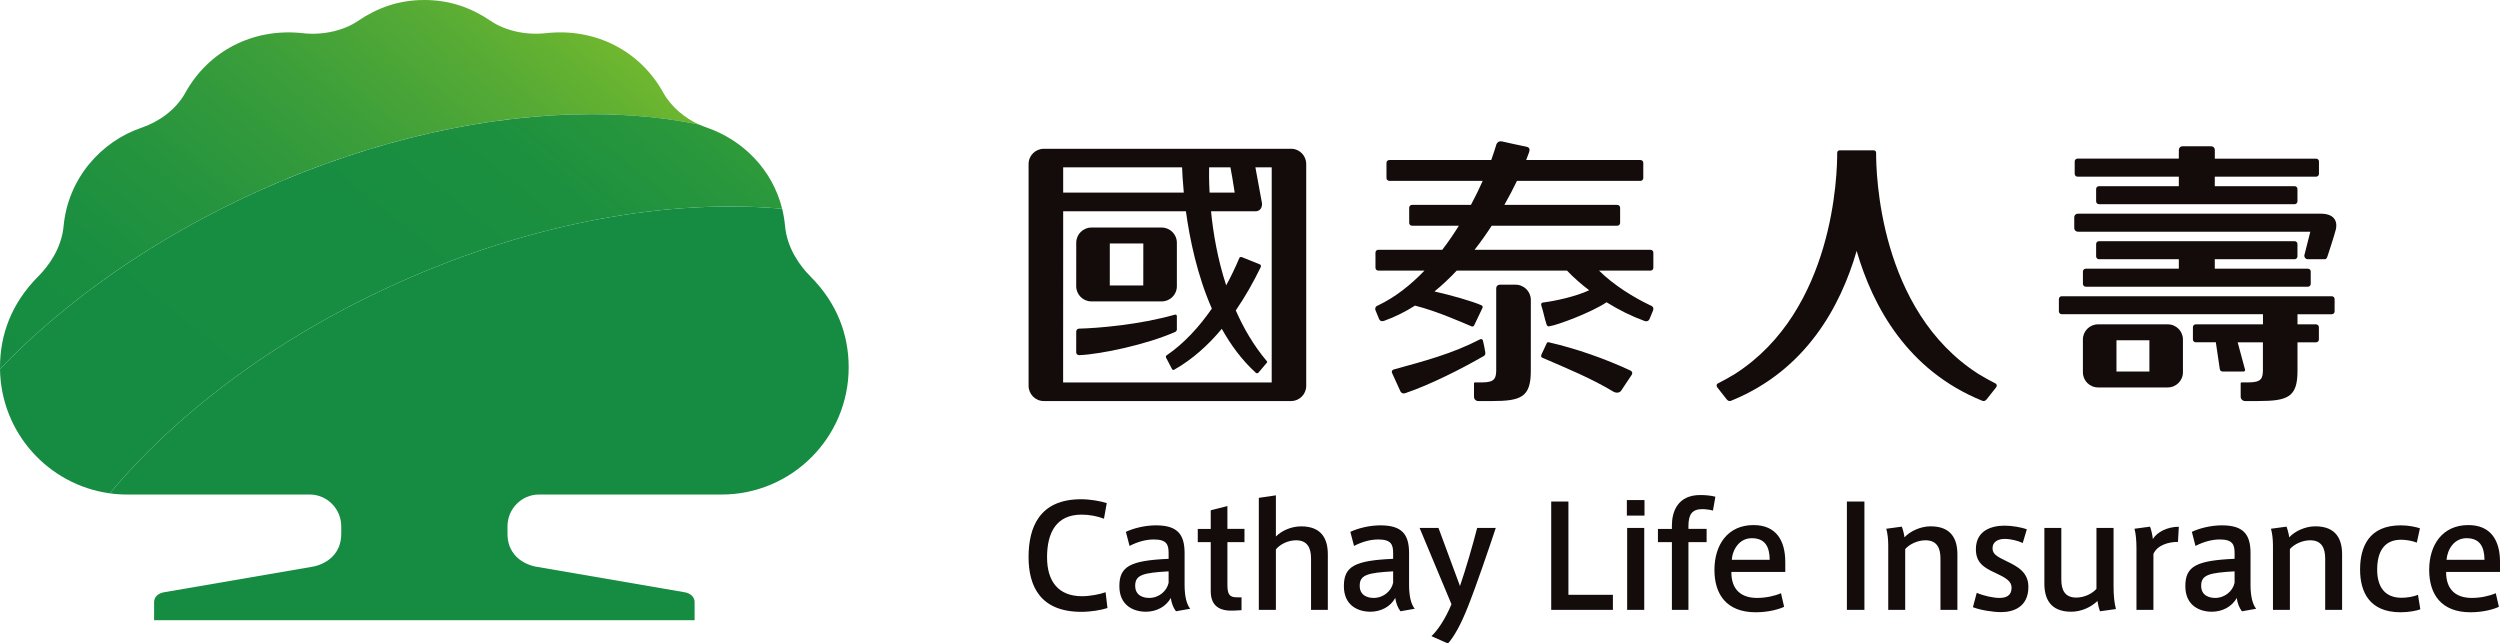 <?xml version="1.0" encoding="utf-8"?>
<!-- Generator: Adobe Illustrator 16.0.0, SVG Export Plug-In . SVG Version: 6.00 Build 0)  -->
<!DOCTYPE svg PUBLIC "-//W3C//DTD SVG 1.1//EN" "http://www.w3.org/Graphics/SVG/1.1/DTD/svg11.dtd">
<svg version="1.1" id="圖層_1" xmlns="http://www.w3.org/2000/svg" xmlns:xlink="http://www.w3.org/1999/xlink" x="0px" y="0px"
	 width="130.648px" height="33.628px" viewBox="0 0 130.648 33.628" enable-background="new 0 0 130.648 33.628"
	 xml:space="preserve">
<path fill="#140B0B" d="M53.752,29.106c0-1.547,0.568-3.016,2.743-3.016c0.487,0,1.004,0.096,1.343,0.201l-0.146,0.816
	c-0.34-0.133-0.768-0.213-1.167-0.213c-1.297,0-1.807,0.904-1.807,2.227c0,1.252,0.584,2.037,1.829,2.037
	c0.392,0,0.931-0.098,1.231-0.209l0.097,0.826c-0.312,0.104-0.863,0.199-1.365,0.199c-2.145,0-2.758-1.342-2.758-2.861V29.106z
	 M62.201,31.813l-0.746,0.131c-0.146-0.189-0.235-0.439-0.272-0.697c-0.249,0.469-0.768,0.721-1.297,0.721
	c-0.658,0-1.389-0.332-1.389-1.334c0-1.033,0.556-1.342,2.574-1.43v-0.289c0-0.434-0.08-0.723-0.767-0.723
	c-0.434,0-0.862,0.125-1.275,0.338l-0.191-0.736c0.39-0.186,0.996-0.34,1.571-0.34c1.128,0,1.497,0.473,1.497,1.455v1.666
	C61.906,31.12,62.001,31.577,62.201,31.813 M59.324,30.61c0,0.525,0.436,0.637,0.73,0.637c0.523,0,0.93-0.369,1.017-0.791v-0.598
	C59.731,29.933,59.324,30.044,59.324,30.61 M64.881,31.216v0.672l-0.407,0.021c-0.73,0.035-1.202-0.23-1.202-1.018v-2.559h-0.678
	V27.64h0.678v-0.973l0.871-0.221v1.193h0.892v0.693h-0.892v2.227c0,0.502,0.111,0.656,0.486,0.656H64.881z M67.998,27.507
	c1.098,0,1.393,0.693,1.393,1.461v2.904h-0.877v-2.684c0-0.547-0.186-0.953-0.781-0.953c-0.415,0-0.833,0.201-1.056,0.475v3.162
	h-0.892v-5.855l0.892-0.131v2.152C66.956,27.751,67.46,27.507,67.998,27.507 M73.932,31.813l-0.745,0.131
	c-0.146-0.189-0.235-0.439-0.272-0.697c-0.252,0.469-0.767,0.721-1.297,0.721c-0.658,0-1.388-0.332-1.388-1.334
	c0-1.033,0.553-1.342,2.574-1.43v-0.289c0-0.434-0.081-0.723-0.769-0.723c-0.435,0-0.861,0.125-1.275,0.338l-0.192-0.736
	c0.392-0.186,0.996-0.34,1.571-0.34c1.131,0,1.498,0.473,1.498,1.455v1.666C73.637,31.12,73.733,31.577,73.932,31.813 M71.057,30.61
	c0,0.525,0.433,0.637,0.729,0.637c0.524,0,0.929-0.369,1.018-0.791v-0.598C71.46,29.933,71.057,30.044,71.057,30.61 M77.195,27.589
	h0.973c-0.354,1.066-1.024,3.037-1.46,4.127c-0.36,0.916-0.715,1.549-1.038,1.912l-0.864-0.383c0.332-0.313,0.724-0.893,1.047-1.668
	l-1.666-3.988h0.987l1.123,3.037C76.605,29.733,76.975,28.45,77.195,27.589"/>
<path fill="#140B0B" d="M81.965,31.083h2.324v0.789h-3.224v-5.664h0.899V31.083z M85.94,26.946h-0.922v-0.813h0.922V26.946z
	 M85.927,31.872h-0.893v-4.283h0.893V31.872z M86.642,28.333V27.64h0.73v-0.178c0-0.707,0.289-1.592,1.482-1.592
	c0.267,0,0.575,0.029,0.79,0.088l-0.126,0.723c-0.155-0.043-0.392-0.074-0.553-0.074c-0.532,0-0.729,0.266-0.729,0.885v0.148h0.95
	v0.693h-0.95v3.539h-0.864v-3.539H86.642z M91.828,31.247c0.436,0,0.908-0.098,1.246-0.246l0.162,0.709
	c-0.271,0.133-0.832,0.287-1.482,0.287c-1.54,0-2.159-0.951-2.159-2.213c0-1.32,0.699-2.344,2.042-2.344
	c1.188,0,1.66,0.813,1.66,1.932v0.516h-2.817c-0.008,0.922,0.507,1.359,1.343,1.359H91.828z M91.542,28.126
	c-0.627,0-0.996,0.563-1.042,1.129h1.983c-0.006-0.693-0.249-1.129-0.936-1.129H91.542z"/>
<path fill="#140B0B" d="M97.433,31.872h-0.916v-5.664h0.916V31.872z M99.386,27.522c0.061,0.146,0.126,0.412,0.141,0.559
	c0.28-0.309,0.827-0.576,1.365-0.576c1.105,0,1.4,0.695,1.4,1.463v2.904h-0.885v-2.684c0-0.547-0.184-0.953-0.781-0.953
	c-0.413,0-0.834,0.199-1.062,0.459v3.178h-0.886v-3.355c0-0.301-0.028-0.627-0.103-0.885L99.386,27.522z M105.707,28.376
	c-0.25-0.117-0.627-0.213-0.943-0.213c-0.271,0-0.635,0.096-0.635,0.494c0,0.289,0.206,0.42,0.747,0.678
	c0.61,0.289,1.126,0.598,1.126,1.336c0,1.031-0.759,1.318-1.423,1.318c-0.442,0-1.099-0.109-1.476-0.258l0.2-0.75
	c0.354,0.154,0.854,0.266,1.188,0.266c0.338,0,0.633-0.111,0.633-0.539c0-0.334-0.303-0.518-0.878-0.783
	c-0.596-0.271-0.988-0.539-0.988-1.223c0-1.01,0.864-1.232,1.505-1.232c0.385,0,0.899,0.09,1.157,0.193L105.707,28.376z
	 M108.239,31.968c-1.105,0-1.402-0.701-1.402-1.469v-2.91h0.886v2.699c0,0.537,0.179,0.941,0.782,0.941
	c0.413,0,0.825-0.197,1.054-0.455v-3.186h0.894v3.051c0,0.473,0.037,0.857,0.123,1.189l-0.831,0.117
	c-0.068-0.178-0.111-0.383-0.134-0.539C109.287,31.724,108.777,31.968,108.239,31.968 M113.864,27.528l-0.045,0.791
	c-0.501,0-1.077,0.168-1.283,0.627v2.926h-0.886v-3.193c0-0.396-0.029-0.789-0.104-1.047l0.813-0.109
	c0.06,0.146,0.132,0.471,0.147,0.646C112.729,27.8,113.274,27.528,113.864,27.528 M117.906,31.813l-0.745,0.133
	c-0.148-0.193-0.235-0.441-0.272-0.699c-0.251,0.469-0.767,0.721-1.299,0.721c-0.656,0-1.386-0.332-1.386-1.334
	c0-1.033,0.553-1.342,2.574-1.432v-0.287c0-0.434-0.081-0.723-0.768-0.723c-0.435,0-0.861,0.127-1.276,0.338l-0.189-0.736
	c0.389-0.186,0.994-0.34,1.569-0.34c1.128,0,1.497,0.473,1.497,1.455v1.666C117.611,31.12,117.708,31.577,117.906,31.813
	 M115.031,30.612c0,0.523,0.435,0.635,0.729,0.635c0.522,0,0.929-0.369,1.018-0.791v-0.598
	C115.436,29.933,115.031,30.044,115.031,30.612 M119.492,27.522c0.057,0.146,0.125,0.412,0.14,0.559
	c0.28-0.309,0.825-0.576,1.363-0.576c1.106,0,1.401,0.695,1.401,1.463v2.904h-0.884v-2.684c0-0.547-0.186-0.953-0.782-0.953
	c-0.413,0-0.834,0.199-1.062,0.459v3.178h-0.885v-3.355c0-0.301-0.031-0.627-0.104-0.885L119.492,27.522z M123.336,29.763
	c0-1.201,0.475-2.309,2.126-2.309c0.404,0,0.781,0.082,1.002,0.154l-0.163,0.748c-0.25-0.098-0.575-0.15-0.825-0.15
	c-0.898,0-1.247,0.65-1.247,1.564c0,0.879,0.384,1.469,1.276,1.469c0.258,0,0.627-0.053,0.856-0.156l0.124,0.76
	c-0.198,0.074-0.611,0.154-1.032,0.154c-1.643,0-2.117-1.084-2.117-2.227V29.763z M129.182,31.247c0.436,0,0.907-0.098,1.245-0.246
	l0.163,0.709c-0.271,0.133-0.833,0.287-1.482,0.287c-1.54,0-2.161-0.951-2.161-2.213c0-1.32,0.702-2.344,2.044-2.344
	c1.188,0,1.658,0.813,1.658,1.932v0.516h-2.817c-0.006,0.922,0.509,1.359,1.343,1.359H129.182z M128.893,28.126
	c-0.627,0-0.993,0.563-1.039,1.129h1.984c-0.009-0.693-0.25-1.129-0.937-1.129H128.893z"/>
<path fill="#140B0B" d="M67.473,7.775H54.551c-0.439,0-0.798,0.354-0.798,0.794v11.592c0,0.438,0.356,0.797,0.792,0.797h12.923
	c0.44,0,0.794-0.354,0.794-0.791V8.571C68.262,8.134,67.912,7.775,67.473,7.775 M63.187,8.745h1.114
	c0.058,0.295,0.138,0.753,0.223,1.319h-1.312C63.179,9.454,63.181,8.995,63.187,8.745 M55.561,8.745h6.214
	c0.009,0.25,0.031,0.712,0.089,1.319h-6.303V8.745z M66.458,19.989h-10.9l0.003-8.948h6.414c0.198,1.452,0.587,3.335,1.355,5.086
	c-0.662,0.955-1.448,1.818-2.362,2.443c-0.078,0.053-0.022,0.137-0.022,0.137l0.293,0.561c0,0,0.046,0.113,0.137,0.045
	c0.956-0.543,1.772-1.287,2.474-2.129c0.474,0.85,1.052,1.633,1.761,2.281c0.074,0.084,0.147,0.018,0.147,0.018l0.44-0.521
	c0,0,0.059-0.047-0.01-0.107c-0.676-0.803-1.199-1.705-1.607-2.633c0.5-0.725,0.929-1.496,1.296-2.248
	c0.063-0.122-0.045-0.161-0.045-0.161L64.9,13.438c0,0-0.103-0.044-0.142,0.066c-0.198,0.468-0.423,0.942-0.679,1.409
	c-0.454-1.391-0.683-2.76-0.791-3.872h2.346c0,0,0.334,0,0.318-0.412c-0.133-0.736-0.27-1.47-0.346-1.885h0.853L66.458,19.989z
	 M61.502,17.214V16.53c0-0.115-0.107-0.086-0.107-0.086c-1.824,0.523-4.002,0.705-4.996,0.73h-0.006c-0.083,0-0.15,0.064-0.15,0.148
	l-0.002,1.09c0,0.084,0.067,0.148,0.152,0.148v0.002H56.4c0.004,0,0.004-0.002,0.004-0.002c1.118-0.045,3.526-0.555,5.006-1.213
	C61.41,17.349,61.502,17.312,61.502,17.214 M57.036,15.751h3.675c0.437,0,0.791-0.355,0.791-0.793v-2.271
	c0-0.438-0.353-0.794-0.791-0.796h-3.673c-0.439,0-0.794,0.354-0.794,0.794l-0.002,2.273C56.242,15.396,56.597,15.751,57.036,15.751
	 M57.997,12.724h1.752l-0.002,2.195l-1.75-0.002V12.724z"/>
<path fill="#140B0B" d="M121.282,11.167h-12.694c-0.105,0-0.189,0.08-0.189,0.179v0.578c0,0.101,0.084,0.185,0.189,0.185h12.147
	l-0.315,1.248c0,0.104,0.08,0.19,0.179,0.19h0.872c0.128,0,0.13-0.081,0.174-0.19c0,0,0.334-1.01,0.423-1.362
	C122.15,11.672,122.084,11.167,121.282,11.167 M113.287,16.95h-3.643c-0.437-0.002-0.793,0.352-0.793,0.791v1.715
	c0,0.438,0.354,0.791,0.793,0.791h3.639c0.438,0,0.796-0.354,0.796-0.791v-1.715C114.079,17.304,113.724,16.95,113.287,16.95
	 M112.326,19.417h-1.721v-1.635h1.721V19.417z M108.571,9.233h5.293V9.73h-4.173c-0.083,0-0.149,0.066-0.149,0.146v0.645
	c0,0.083,0.066,0.149,0.149,0.149h10.226c0.08,0,0.146-0.066,0.146-0.149V9.876c0-0.08-0.065-0.146-0.146-0.146h-4.174V9.233h5.295
	c0.081,0,0.149-0.065,0.149-0.148V8.439c0-0.083-0.068-0.148-0.149-0.148h-5.293V7.833c0-0.104-0.081-0.188-0.183-0.188h-1.515
	c-0.101,0-0.182,0.084-0.182,0.188l-0.002,0.457h-5.293c-0.083,0-0.148,0.065-0.148,0.148v0.646
	C108.423,9.167,108.488,9.233,108.571,9.233 M109,14.042c-0.082,0-0.148,0.063-0.148,0.146v0.649c0,0.082,0.066,0.146,0.148,0.146
	h11.609c0.083,0,0.148-0.064,0.148-0.146v-0.649c0-0.082-0.065-0.146-0.148-0.146h-4.866v-0.495h4.174
	c0.08,0,0.146-0.068,0.146-0.149v-0.646c0-0.081-0.065-0.147-0.146-0.147h-10.226c-0.083,0-0.149,0.066-0.149,0.147v0.646
	c0,0.081,0.066,0.149,0.149,0.149h4.173v0.495H109z M121.857,15.481h-14.115c-0.08,0-0.146,0.066-0.146,0.146v0.645
	c0,0.082,0.066,0.148,0.146,0.148h10.519v0.529h-3.512c-0.083,0-0.149,0.064-0.149,0.146v0.645c0,0.084,0.066,0.148,0.149,0.148
	h1.049l0.205,1.387c0,0.078,0.068,0.141,0.154,0.141h1.085c0.047,0,0.087-0.035,0.087-0.08l-0.39-1.447h1.319v1.477
	c-0.009,0.398-0.077,0.617-0.734,0.617h-0.371c-0.048,0-0.054,0.029-0.057,0.045v0.703c0,0.125,0.103,0.227,0.228,0.227h0.685
	c1.56,0,2.054-0.211,2.056-1.566V17.89h0.97c0.081,0,0.148-0.064,0.148-0.148v-0.645c0-0.082-0.067-0.146-0.148-0.146h-0.97v-0.529
	h1.793c0.082,0,0.147-0.066,0.147-0.148v-0.645C122.005,15.548,121.939,15.481,121.857,15.481"/>
<path fill="#140B0B" d="M104.319,20.239l-0.487,0.615c0,0-0.102,0.16-0.253,0.084c-0.002-0.002-0.007-0.002-0.009-0.004h-0.002
	c-3.886-1.584-5.697-4.914-6.541-7.823c-0.842,2.909-2.654,6.239-6.539,7.823c-0.004,0.002-0.009,0.002-0.011,0.004
	c-0.152,0.076-0.254-0.084-0.254-0.084l-0.483-0.615c0,0-0.085-0.125,0.027-0.197c0.273-0.137,0.621-0.328,0.899-0.5
	c5.203-3.328,5.35-10.525,5.344-11.56c0-0.071,0.056-0.126,0.123-0.126h1.788c0.068,0,0.124,0.055,0.124,0.126
	c-0.006,1.035,0.14,8.232,5.345,11.56c0.278,0.172,0.625,0.363,0.897,0.5C104.403,20.114,104.319,20.239,104.319,20.239"/>
<path fill="#140B0B" d="M79.204,14.878h-0.832c-0.098,0-0.181,0.082-0.181,0.178v4.311c-0.01,0.398-0.078,0.617-0.73,0.617h-0.375
	c-0.062,0-0.056,0.053-0.056,0.053v0.697c0,0.127,0.101,0.225,0.225,0.225h0.688c1.559,0.002,2.053-0.209,2.056-1.564L80,15.671
	C80,15.235,79.644,14.878,79.204,14.878 M86.254,15.962c-0.902-0.426-1.93-1.07-2.69-1.82h2.69c0.083,0,0.149-0.065,0.149-0.146
	v-0.796c0-0.08-0.066-0.146-0.149-0.146H77.06c0.325-0.417,0.625-0.842,0.895-1.258h6.564c0.08,0,0.147-0.065,0.147-0.148v-0.792
	c0-0.082-0.067-0.148-0.147-0.148h-5.902c0.256-0.45,0.474-0.874,0.658-1.256h6.454c0.083,0,0.148-0.066,0.148-0.149V8.509
	c0-0.083-0.065-0.146-0.148-0.146h-5.973c0.064-0.161,0.114-0.295,0.149-0.396c0.051-0.147,0.043-0.257-0.122-0.297
	c-0.353-0.074-1.066-0.222-1.273-0.276c-0.279-0.069-0.328,0.211-0.328,0.211L78.063,7.98c-0.037,0.114-0.082,0.244-0.132,0.383
	h-5.326c-0.083,0-0.149,0.063-0.149,0.146v0.793c0,0.083,0.066,0.149,0.149,0.149h4.881c-0.176,0.396-0.382,0.819-0.615,1.256H73.79
	c-0.082,0-0.147,0.066-0.147,0.148v0.792c0,0.083,0.065,0.148,0.147,0.148h2.45c-0.264,0.424-0.552,0.847-0.868,1.258h-3.345
	c-0.08,0-0.146,0.066-0.146,0.146v0.796c0,0.08,0.066,0.146,0.146,0.146h2.415c-0.716,0.748-1.524,1.39-2.423,1.818
	c-0.235,0.078-0.124,0.287-0.124,0.287l0.174,0.424c0,0,0.061,0.174,0.27,0.094c0.567-0.203,1.104-0.473,1.608-0.793
	c1.176,0.295,2.582,0.93,2.93,1.074c0.112,0.057,0.157-0.033,0.157-0.033l0.427-0.895c0,0,0.072-0.113-0.047-0.166
	c-0.488-0.213-1.594-0.529-2.45-0.719c0.412-0.338,0.801-0.705,1.163-1.091h5.763c0.344,0.363,0.737,0.707,1.159,1.027
	c-0.686,0.324-1.796,0.568-2.412,0.641c-0.08,0.008-0.113,0.061-0.091,0.152c0.12,0.357,0.157,0.635,0.274,0.99
	c0.04,0.117,0.095,0.115,0.174,0.094c0.41-0.059,2.188-0.725,2.963-1.248c0.635,0.395,1.308,0.73,1.976,0.973
	c0.207,0.078,0.268-0.096,0.268-0.096l0.176-0.424C86.376,16.251,86.489,16.04,86.254,15.962 M77.618,18.405
	c-0.046-0.318-0.054-0.275-0.12-0.6c-0.004-0.051-0.062-0.111-0.144-0.076c-1.468,0.76-2.929,1.141-4.519,1.58
	c-0.095,0.035-0.124,0.102-0.085,0.188c0.13,0.275,0.35,0.76,0.441,0.967c0.035,0.068,0.134,0.125,0.248,0.082
	c1.295-0.438,2.924-1.262,4.11-1.945C77.626,18.546,77.63,18.493,77.618,18.405 M85.222,19.372c-1.324-0.621-2.866-1.16-4.246-1.475
	c-0.132-0.045-0.153,0.055-0.153,0.055l-0.27,0.582c0,0-0.061,0.123,0.06,0.166c1.326,0.576,2.491,1.041,3.737,1.787
	c0.128,0.055,0.279,0.049,0.369-0.068c0.23-0.342,0.325-0.498,0.559-0.84C85.324,19.505,85.299,19.417,85.222,19.372"/>
<g>
	<defs>
		<path id="SVGID_1_" d="M18.701,1.098c-0.708,0.483-1.786,0.757-2.873,0.637c-2.644-0.294-4.956,0.971-6.134,3.099
			C9.17,5.782,8.245,6.388,7.396,6.674c-2.105,0.715-3.837,2.638-4.072,5.139c-0.108,1.178-0.802,2.108-1.322,2.628
			C0.59,15.853,0,17.505,0,19.198v0.083c3.458-3.598,8.111-6.878,13.606-9.343c8.203-3.682,16.531-4.746,22.928-3.428
			c-0.717-0.327-1.437-0.887-1.877-1.677c-1.178-2.128-3.49-3.393-6.135-3.099c-1.089,0.12-2.162-0.154-2.873-0.637
			C24.656,0.42,23.533,0,22.177,0C20.817,0,19.696,0.42,18.701,1.098"/>
	</defs>
	<clipPath id="SVGID_2_">
		<use xlink:href="#SVGID_1_"  overflow="visible"/>
	</clipPath>
	
		<linearGradient id="SVGID_3_" gradientUnits="userSpaceOnUse" x1="-242.821" y1="422.785" x2="-241.725" y2="422.785" gradientTransform="matrix(-19.232 23.75 23.75 19.232 -14683.767 -2365.789)">
		<stop  offset="0" style="stop-color:#6FB72F"/>
		<stop  offset="0.137" style="stop-color:#59AC34"/>
		<stop  offset="0.365" style="stop-color:#3B9E3A"/>
		<stop  offset="0.588" style="stop-color:#26943E"/>
		<stop  offset="0.803" style="stop-color:#188E41"/>
		<stop  offset="1" style="stop-color:#168C42"/>
	</linearGradient>
	<polygon clip-path="url(#SVGID_2_)" fill="url(#SVGID_3_)" points="45.965,7.636 22.065,37.151 -9.43,11.646 14.469,-17.868 	"/>
</g>
<g>
	<defs>
		<path id="SVGID_4_" d="M13.606,9.938C8.111,12.403,3.458,15.684,0,19.281c0.041,3.324,2.523,6.06,5.737,6.5
			c3.554-4.244,8.772-8.178,15.111-11.019c7.014-3.147,14.115-4.381,20.026-3.853c-0.51-2.052-2.046-3.58-3.92-4.236
			c-0.139-0.046-0.279-0.101-0.42-0.164c-1.744-0.36-3.636-0.542-5.627-0.542C25.602,5.968,19.572,7.262,13.606,9.938"/>
	</defs>
	<clipPath id="SVGID_5_">
		<use xlink:href="#SVGID_4_"  overflow="visible"/>
	</clipPath>
	
		<linearGradient id="SVGID_6_" gradientUnits="userSpaceOnUse" x1="-241.903" y1="424.538" x2="-240.807" y2="424.538" gradientTransform="matrix(-22.933 28.32 28.32 22.933 -17535.633 -2887.084)">
		<stop  offset="0" style="stop-color:#43A633"/>
		<stop  offset="0.043" style="stop-color:#3AA136"/>
		<stop  offset="0.165" style="stop-color:#29973C"/>
		<stop  offset="0.314" style="stop-color:#1D903F"/>
		<stop  offset="0.515" style="stop-color:#178D41"/>
		<stop  offset="1" style="stop-color:#168C42"/>
	</linearGradient>
	<polygon clip-path="url(#SVGID_5_)" fill="url(#SVGID_6_)" points="50.565,13.815 24.687,45.771 -9.69,17.934 16.188,-14.022 	"/>
</g>
<path fill="#158C41" d="M42.346,14.44c-0.518-0.519-1.212-1.45-1.32-2.627c-0.028-0.311-0.081-0.612-0.151-0.903
	c-5.91-0.53-13.012,0.705-20.025,3.851C14.51,17.602,9.291,21.537,5.736,25.781c0.296,0.043,0.603,0.063,0.912,0.063h9.542
	c0.908,0.002,1.643,0.751,1.643,1.659v0.385c0,1.526-1.508,1.729-1.508,1.729l-7.761,1.335c-0.275,0.045-0.511,0.233-0.511,0.508
	v0.95h28.246v-0.95c0-0.274-0.236-0.463-0.514-0.508l-7.758-1.335c0,0-1.506-0.203-1.506-1.729v-0.385
	c0-0.908,0.732-1.657,1.639-1.659h9.545c3.671,0,6.646-2.975,6.646-6.646C44.351,17.505,43.759,15.853,42.346,14.44"/>
</svg>
